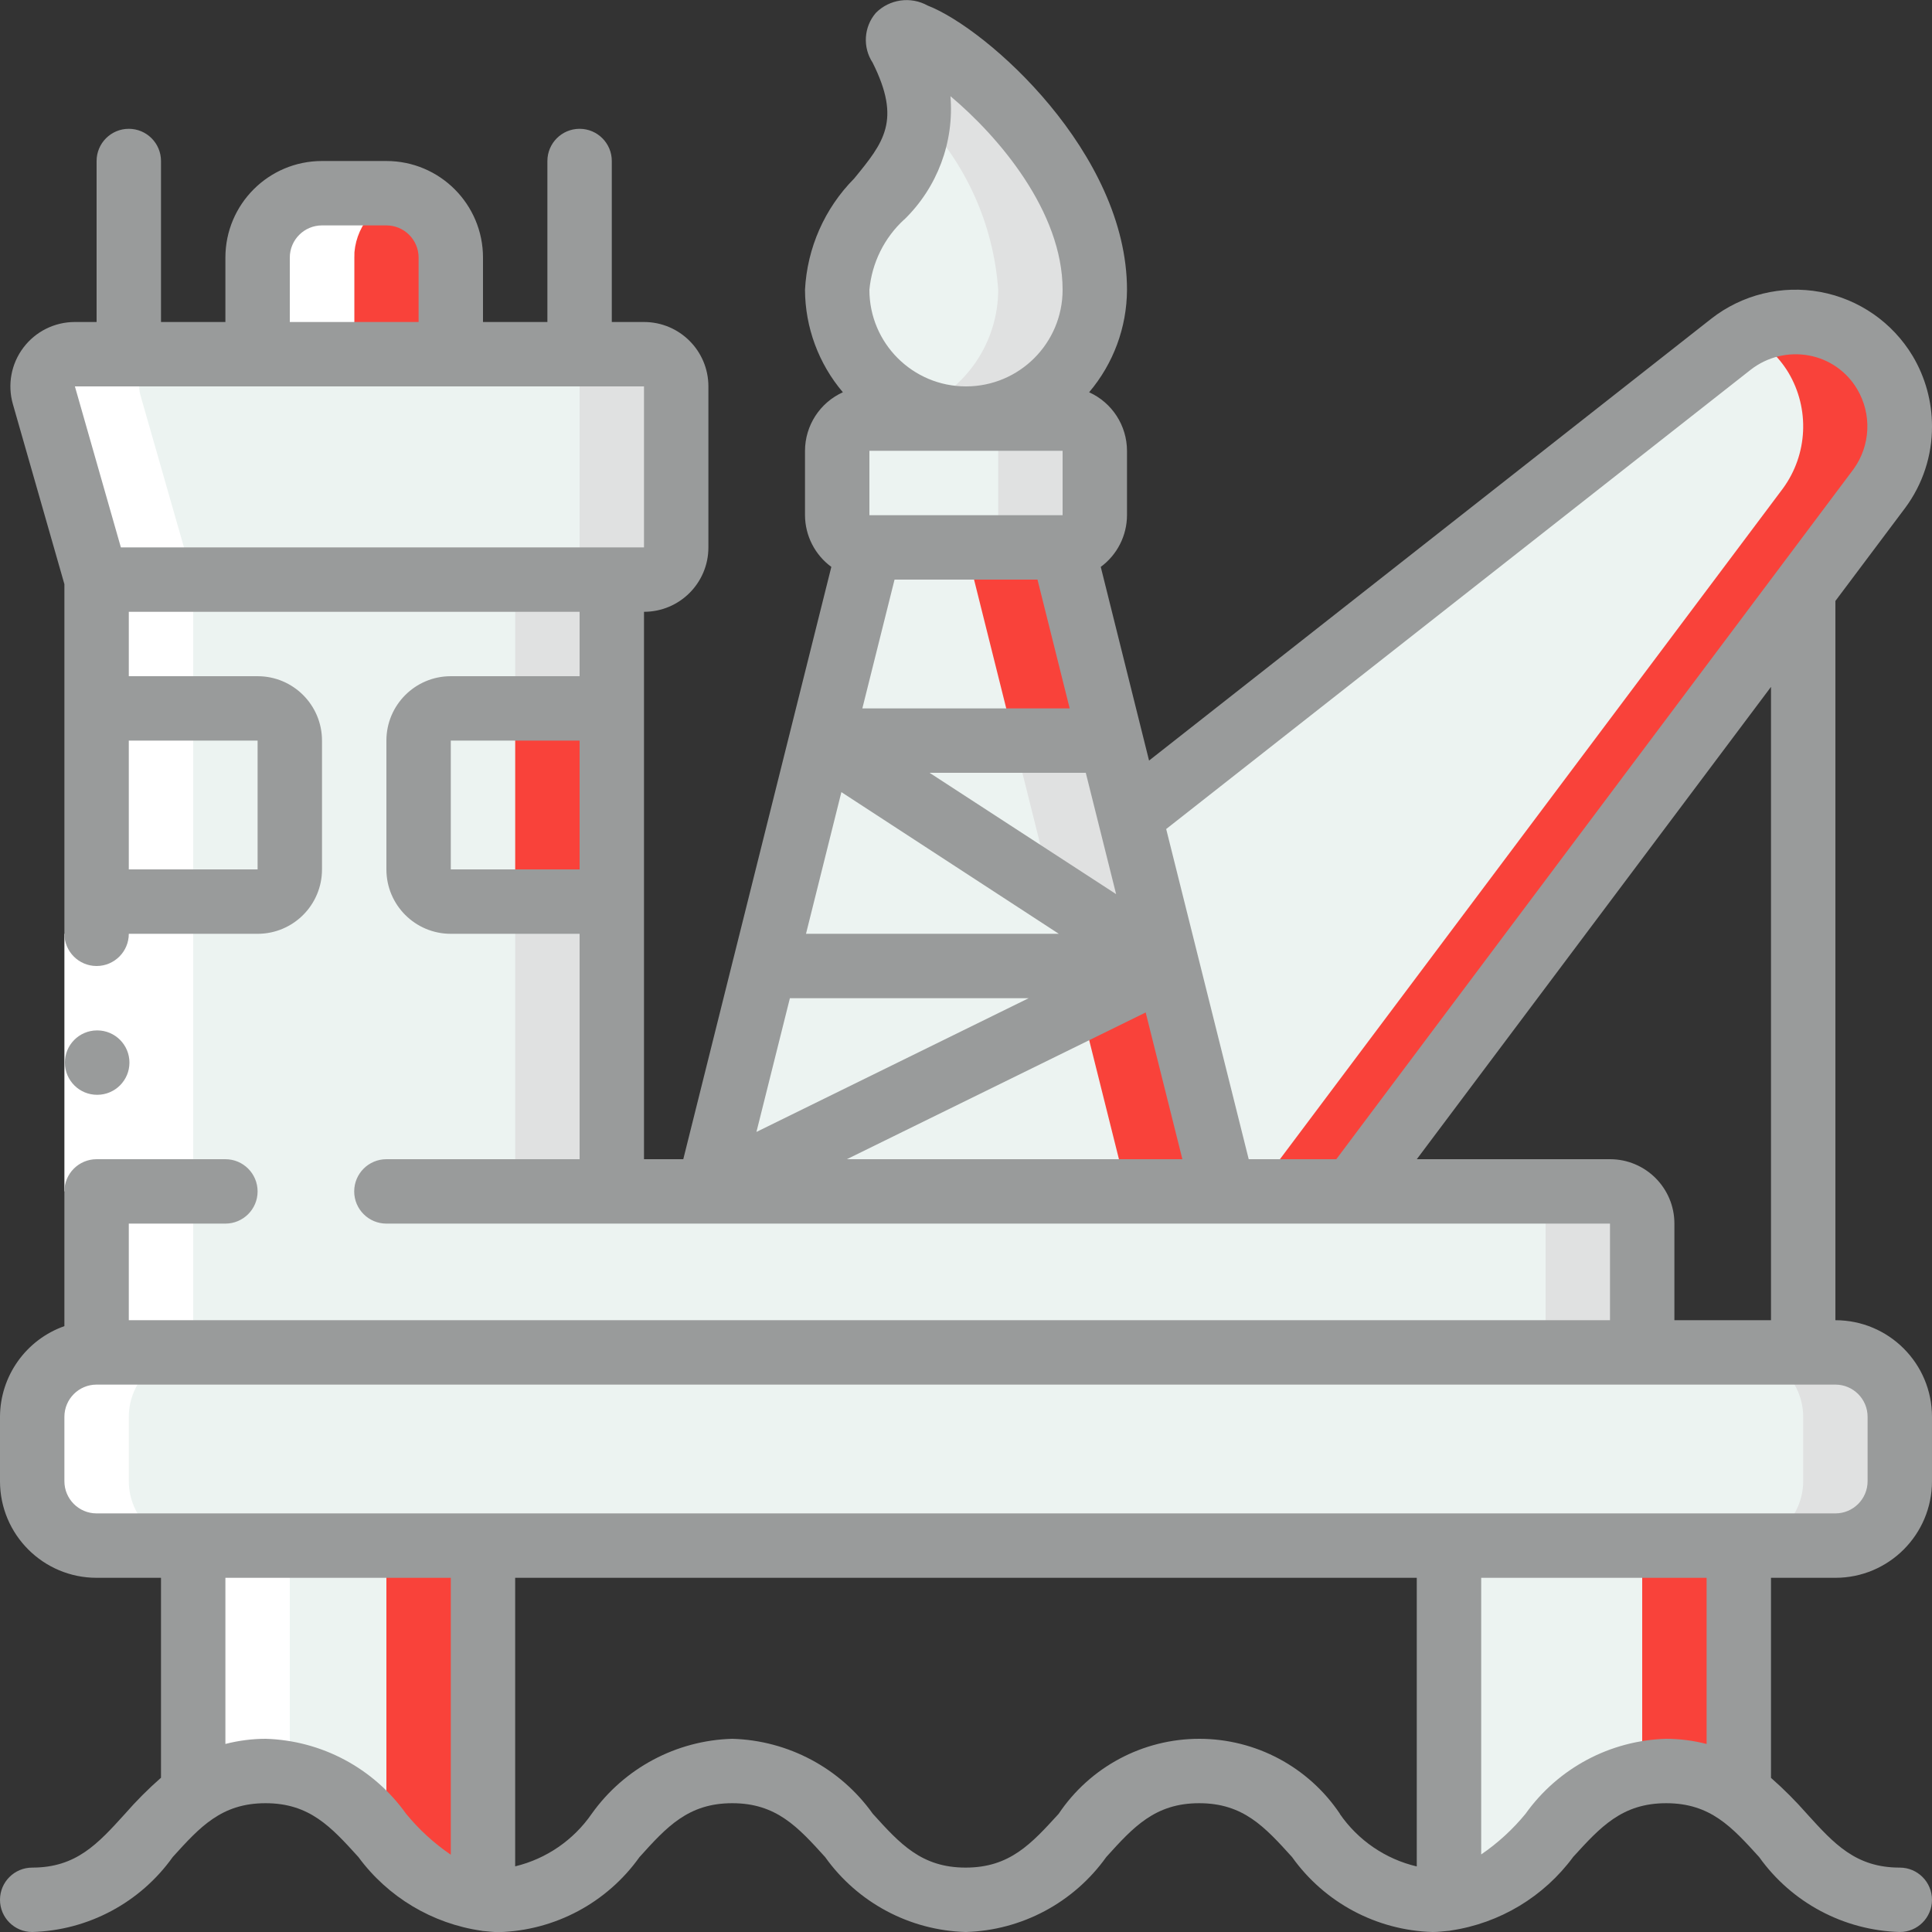 <?xml version="1.0"?>
<svg xmlns="http://www.w3.org/2000/svg" xmlns:xlink="http://www.w3.org/1999/xlink" xmlns:svgjs="http://svgjs.com/svgjs" version="1.1" width="512" height="512" x="0" y="0" viewBox="0 0 60 60" style="enable-background:new 0 0 512 512" xml:space="preserve" class=""><rect x="0" y="0" width="60" height="60" fill="#333333" stroke="none"/><g transform="matrix(1,0,0,1,1.4210854715202004e-14,1.4210854715202004e-14)"><g xmlns="http://www.w3.org/2000/svg" id="Page-1" fill="none" fill-rule="evenodd"><g id="037---Oil-Rig" fill-rule="nonzero"><path id="Shape" d="m15 48v10.97c-3.14-.34-3.3-3.97-6.75-3.97-.805-.018-1.594.224-2.25.69v-7.69z" fill="#ecf3f1" data-original="#a4c2f7" style="" class=""/><path id="Shape" d="m12 48v9.143c.719.982 1.798 1.639 3 1.827v-10.97z" fill="#f9423a" data-original="#7facfa" style="" class=""/><rect id="Rectangle-path" fill="#ecf3f1" height="6" rx="2" width="58" x="1" y="42" data-original="#e8edfc" style="" class=""/><path id="Shape" d="m57 42h-3c1.103.003 1.997.897 2 2v2c-.003 1.103-.897 1.997-2 2h3c1.103-.003 1.997-.897 2-2v-2c-.003-1.103-.897-1.997-2-2z" fill="#e0e1e1" data-original="#cad9fc" style="" class=""/><path id="Shape" d="m51 38v4h-48v-24h16v19h31c.552 0 1 .448 1 1z" fill="#ecf3f1" data-original="#e8edfc" style="" class=""/><path id="Rectangle-path" d="m16 18h3v19h-3z" fill="#e0e1e1" data-original="#cad9fc" style="" class=""/><path id="Shape" d="m50 37h-3c.552 0 1 .448 1 1v4h3v-4c0-.552-.448-1-1-1z" fill="#e0e1e1" data-original="#cad9fc" style="" class=""/><path id="Shape" d="m34 9c0 2.209-1.791 4-4 4s-4-1.791-4-4c0-3 4-3.5 2-7.5-.988-1.976 6 2.5 6 7.5z" fill="#ecf3f1" data-original="#e8edfc" style="" class=""/><path id="Shape" d="m28 1.5c.351.638.54 1.353.55 2.082 1.436 1.456 2.305 3.378 2.45 5.418-.003 1.627-.992 3.09-2.5 3.7 1.232.504 2.633.361 3.738-.382 1.104-.743 1.765-1.987 1.762-3.318 0-5-6.988-9.476-6-7.5z" fill="#e0e1e1" data-original="#cad9fc" style="" class=""/><rect id="Rectangle-path" fill="#ecf3f1" height="4" rx="1" width="8" x="26" y="13" data-original="#e8edfc" style="" class=""/><path id="Shape" d="m33 13h-3c.552 0 1 .448 1 1v2c0 .552-.448 1-1 1h3c.552 0 1-.448 1-1v-2c0-.552-.448-1-1-1z" fill="#e0e1e1" data-original="#cad9fc" style="" class=""/><path id="Shape" d="m36.25 30-14.25 7 1.75-7z" fill="#ecf3f1" data-original="#e8edfc" style="" class=""/><path id="Shape" d="m36.25 30h-12.5l1.75-7z" fill="#ecf3f1" data-original="#a4c2f7" style="" class=""/><path id="Shape" d="m36.25 30-10.75-7h9l.59 2.36z" fill="#ecf3f1" data-original="#e8edfc" style="" class=""/><path id="Shape" d="m32.667 27.667 3.583 2.333-1.16-4.64-.59-2.36h-3l.59 2.36z" fill="#e0e1e1" data-original="#cad9fc" style="" class=""/><path id="Shape" d="m34.5 23h-9l1.5-6h6z" fill="#ecf3f1" data-original="#a4c2f7" style="" class=""/><path id="Shape" d="m33 17h-3l1.5 6h3z" fill="#f9423a" data-original="#7facfa" style="" class=""/><path id="Shape" d="m21 12v5c0 .552-.448 1-1 1h-17l-1.64-5.73c-.085-.303-.023-.627.168-.877s.488-.395.802-.393h17.67c.552 0 1 .448 1 1z" fill="#ecf3f1" data-original="#e8edfc" style="" class=""/><path id="Shape" d="m20 11h-3c.552 0 1 .448 1 1v5c0 .552-.448 1-1 1h3c.552 0 1-.448 1-1v-5c0-.552-.448-1-1-1z" fill="#e0e1e1" data-original="#cad9fc" style="" class=""/><path id="Shape" d="m38 37h-16l14.25-7z" fill="#ecf3f1" data-original="#a4c2f7" style="" class=""/><path id="Shape" d="m36.25 30-2.672 1.313 1.422 5.687h3z" fill="#f9423a" data-original="#7facfa" style="" class=""/><path id="Shape" d="m59 13.24c.001.694-.219 1.37-.63 1.93l-16.37 21.83h-4l-1.75-7-1.16-4.64 18.67-14.67c.975-.768 2.303-.911 3.419-.368 1.116.543 1.823 1.677 1.821 2.918z" fill="#ecf3f1" data-original="#a4c2f7" style="" class=""/><path id="Shape" d="m58.54 11.57c-.886-1.47-2.766-1.992-4.283-1.188.53.268.975.68 1.283 1.188.67 1.126.603 2.543-.17 3.6l-16.37 21.83h3l16.37-21.83c.773-1.057.84-2.474.17-3.6z" fill="#f9423a" data-original="#7facfa" style="" class=""/><path id="Shape" d="m14 22h5v6h-5c-.552 0-1-.448-1-1v-4c0-.552.448-1 1-1z" fill="#ecf3f1" data-original="#a4c2f7" style="" class=""/><path id="Rectangle-path" d="m16 22h3v6h-3z" fill="#f9423a" data-original="#7facfa" style="" class=""/><path id="Shape" d="m4 22h5v6h-5c-.552 0-1-.448-1-1v-4c0-.552.448-1 1-1z" fill="#ecf3f1" transform="matrix(-1 0 0 -1 12 50)" data-original="#a4c2f7" style="" class=""/><path id="Shape" d="m54 48v7.7c-.653-.474-1.444-.72-2.25-.7-3.45 0-3.62 3.61-6.75 3.97v-10.97z" fill="#ecf3f1" data-original="#a4c2f7" style="" class=""/><path id="Shape" d="m51 48v7.07c.247-.045.498-.069.75-.07.806-.02 1.597.226 2.25.7v-7.7z" fill="#f9423a" data-original="#7facfa" style="" class=""/><path id="Shape" d="m10 6h2c1.105 0 2 .895 2 2v3h-6v-3c0-1.105.895-2 2-2z" fill="#ecf3f1" data-original="#a4c2f7" style="" class=""/><path id="Shape" d="m12 6h-2c-.169.002-.337.026-.5.071.88.227 1.497 1.02 1.5 1.929v3h3v-3c0-1.105-.895-2-2-2z" fill="#f9423a" data-original="#7facfa" style="" class=""/><g fill="#fff"><path id="Shape" d="m11 8c.003-.909.62-1.702 1.5-1.929-.163-.045-.331-.069-.5-.071h-2c-1.105 0-2 .895-2 2v3h3z" fill="#ffffff" data-original="#ffffff" style="" class=""/><path id="Shape" d="m9 48h-3v7.69c.656-.466 1.445-.708 2.25-.69.252 0.0.503.023.75.069z" fill="#ffffff" data-original="#ffffff" style="" class=""/><path id="Shape" d="m4 46v-2c.003-1.103.897-1.997 2-2v-24l-1.64-5.73c-.085-.303-.023-.627.168-.877s.488-.395.802-.393h-3c-.314-.002-.611.143-.802.393s-.253.574-.168.877l1.64 5.73v24c-1.103.003-1.997.897-2 2v2c.003 1.103.897 1.997 2 2h3c-1.103-.003-1.997-.897-2-2z" fill="#ffffff" data-original="#ffffff" style="" class=""/><path id="Rectangle-path" d="m2 29h2v8h-2z" fill="#ffffff" data-original="#ffffff" style="" class=""/></g><path id="Shape" d="m59.175 15.763c.539-.73.829-1.615.825-2.523 0-.769-.207-1.523-.6-2.184-.627-1.044-1.671-1.768-2.868-1.989-1.197-.221-2.432.082-3.39.833l-17.457 13.72-1.5-6.015c.511-.376.813-.971.815-1.605v-2c-.002-.784-.462-1.495-1.176-1.818.754-.889 1.171-2.016 1.176-3.182 0-4.244-4.34-8.111-6.192-8.828-.527-.292-1.183-.199-1.608.228-.374.435-.415 1.065-.1 1.545.9 1.8.345 2.479-.574 3.6-.916.925-1.459 2.155-1.526 3.455.005 1.166.422 2.293 1.176 3.182-.714.323-1.174 1.034-1.176 1.818v2c.003.634.306 1.23.818 1.605l-3.033 12.131-.011.042-1.554 6.222h-1.22v-17c1.105 0 2-.895 2-2v-5c0-1.105-.895-2-2-2h-1v-5c0-.552-.448-1-1-1s-1 .448-1 1v5h-2v-2c0-1.657-1.343-3-3-3h-2c-1.657 0-3 1.343-3 3v2h-2v-5c0-.552-.448-1-1-1s-1 .448-1 1v5h-.674c-.628-.001-1.22.293-1.599.795-.379.501-.5 1.151-.327 1.755l1.6 5.592v10.858c0 .552.448 1 1 1s1-.448 1-1h4c1.105 0 2-.895 2-2v-4c0-1.105-.895-2-2-2h-4v-2h14v2h-4c-1.105 0-2 .895-2 2v4c0 1.105.895 2 2 2h4v7h-6c-.552 0-1 .448-1 1s.448 1 1 1h38v3h-46v-3h3c.552 0 1-.448 1-1s-.448-1-1-1h-4c-.552 0-1 .448-1 1v4.184c-1.194.422-1.995 1.549-2 2.816v2c0 1.657 1.343 3 3 3h2v6.209c-.397.348-.77.722-1.117 1.12-.846.933-1.514 1.671-2.883 1.671-.552 0-1 .448-1 1s.448 1 1 1c1.74-.05 3.355-.912 4.365-2.329.846-.934 1.514-1.671 2.882-1.671s2.037.738 2.883 1.671c.916 1.245 2.295 2.07 3.825 2.29.016 0 .029.009.045.009h.021c.156.013.306.034.473.034 1.74-.05 3.355-.912 4.365-2.329.846-.938 1.514-1.675 2.882-1.675s2.038.738 2.884 1.672c1.01 1.417 2.626 2.278 4.365 2.328 1.74-.049 3.356-.912 4.367-2.329.843-.933 1.515-1.671 2.885-1.671s2.038.738 2.884 1.672c1.01 1.417 2.626 2.278 4.365 2.328.171 0 .325-.021.484-.035h.025c.018-.003.036-.006.053-.011 1.522-.225 2.892-1.048 3.805-2.287.848-.929 1.517-1.667 2.888-1.667s2.039.738 2.886 1.672c1.011 1.417 2.628 2.278 4.368 2.328.552 0 1-.448 1-1s-.448-1-1-1c-1.37 0-2.039-.738-2.886-1.672-.347-.396-.719-.768-1.114-1.115v-6.213h2c1.657 0 3-1.343 3-3v-2c0-1.657-1.343-3-3-3v-22.337zm-50.175-7.763c0-.552.448-1 1-1h2c.552 0 1 .448 1 1v2h-4zm-1 15v4h-4v-4zm-4.246-6-1.428-5h17.674v5zm50.62-5.521c.51-.396 1.165-.556 1.8-.44.628.114 1.175.494 1.5 1.043.463.777.419 1.755-.111 2.488l-16.063 21.43h-2.72l-2.563-10.254zm-28.244 13.121 6.752 4.4h-7.851zm6.87-10.6v2h-6v-2zm-.78 4 1 4h-6.439l1-4zm1.905 7.62.537 2.148-5.794-3.768h4.852zm-6.044-18.8c1.028-.999 1.555-2.405 1.436-3.833 1.501 1.259 3.483 3.584 3.483 6.013 0 1.657-1.343 3-3 3s-3-1.343-3-3c.077-.837.462-1.615 1.081-2.184zm-3.55 24.18h7.415l-8.454 4.153zm11.049.443 1.14 4.557h-10.42zm-21.58-4.443v-4h4v4zm-1.388 29.329c-1.01-1.417-2.625-2.279-4.365-2.329-.421.001-.84.055-1.247.16v-5.16h7v8.6c-.521-.355-.989-.783-1.388-1.271zm29 0c-.976-1.455-2.614-2.329-4.367-2.329s-3.39.873-4.367 2.329c-.851.933-1.519 1.671-2.889 1.671s-2.037-.737-2.883-1.671c-1.01-1.417-2.626-2.28-4.366-2.329-1.739.049-3.355.912-4.364 2.329-.565.818-1.411 1.399-2.377 1.632v-8.961h28v8.964c-.973-.229-1.825-.812-2.392-1.635zm11.388-2.168c-.41-.106-.831-.16-1.254-.161-1.741.049-3.358.911-4.369 2.329-.397.484-.86.909-1.377 1.262v-8.591h7zm5-10.161v2c0 .552-.448 1-1 1h-54c-.552 0-1-.448-1-1v-2c0-.552.448-1 1-1h54c.552 0 1 .448 1 1zm-3-3h-3v-3c0-1.105-.895-2-2-2h-6l11-14.669z" fill="#999b9b" data-original="#428dff" style="" class=""/><path id="Shape" d="m3.02 34c-.552.003-1.002-.443-1.005-.995-.003-.552.443-1.002.995-1.005h.01c.552 0 1 .448 1 1s-.448 1-1 1z" fill="#999b9b" data-original="#428dff" style="" class=""/></g></g></g></svg>
